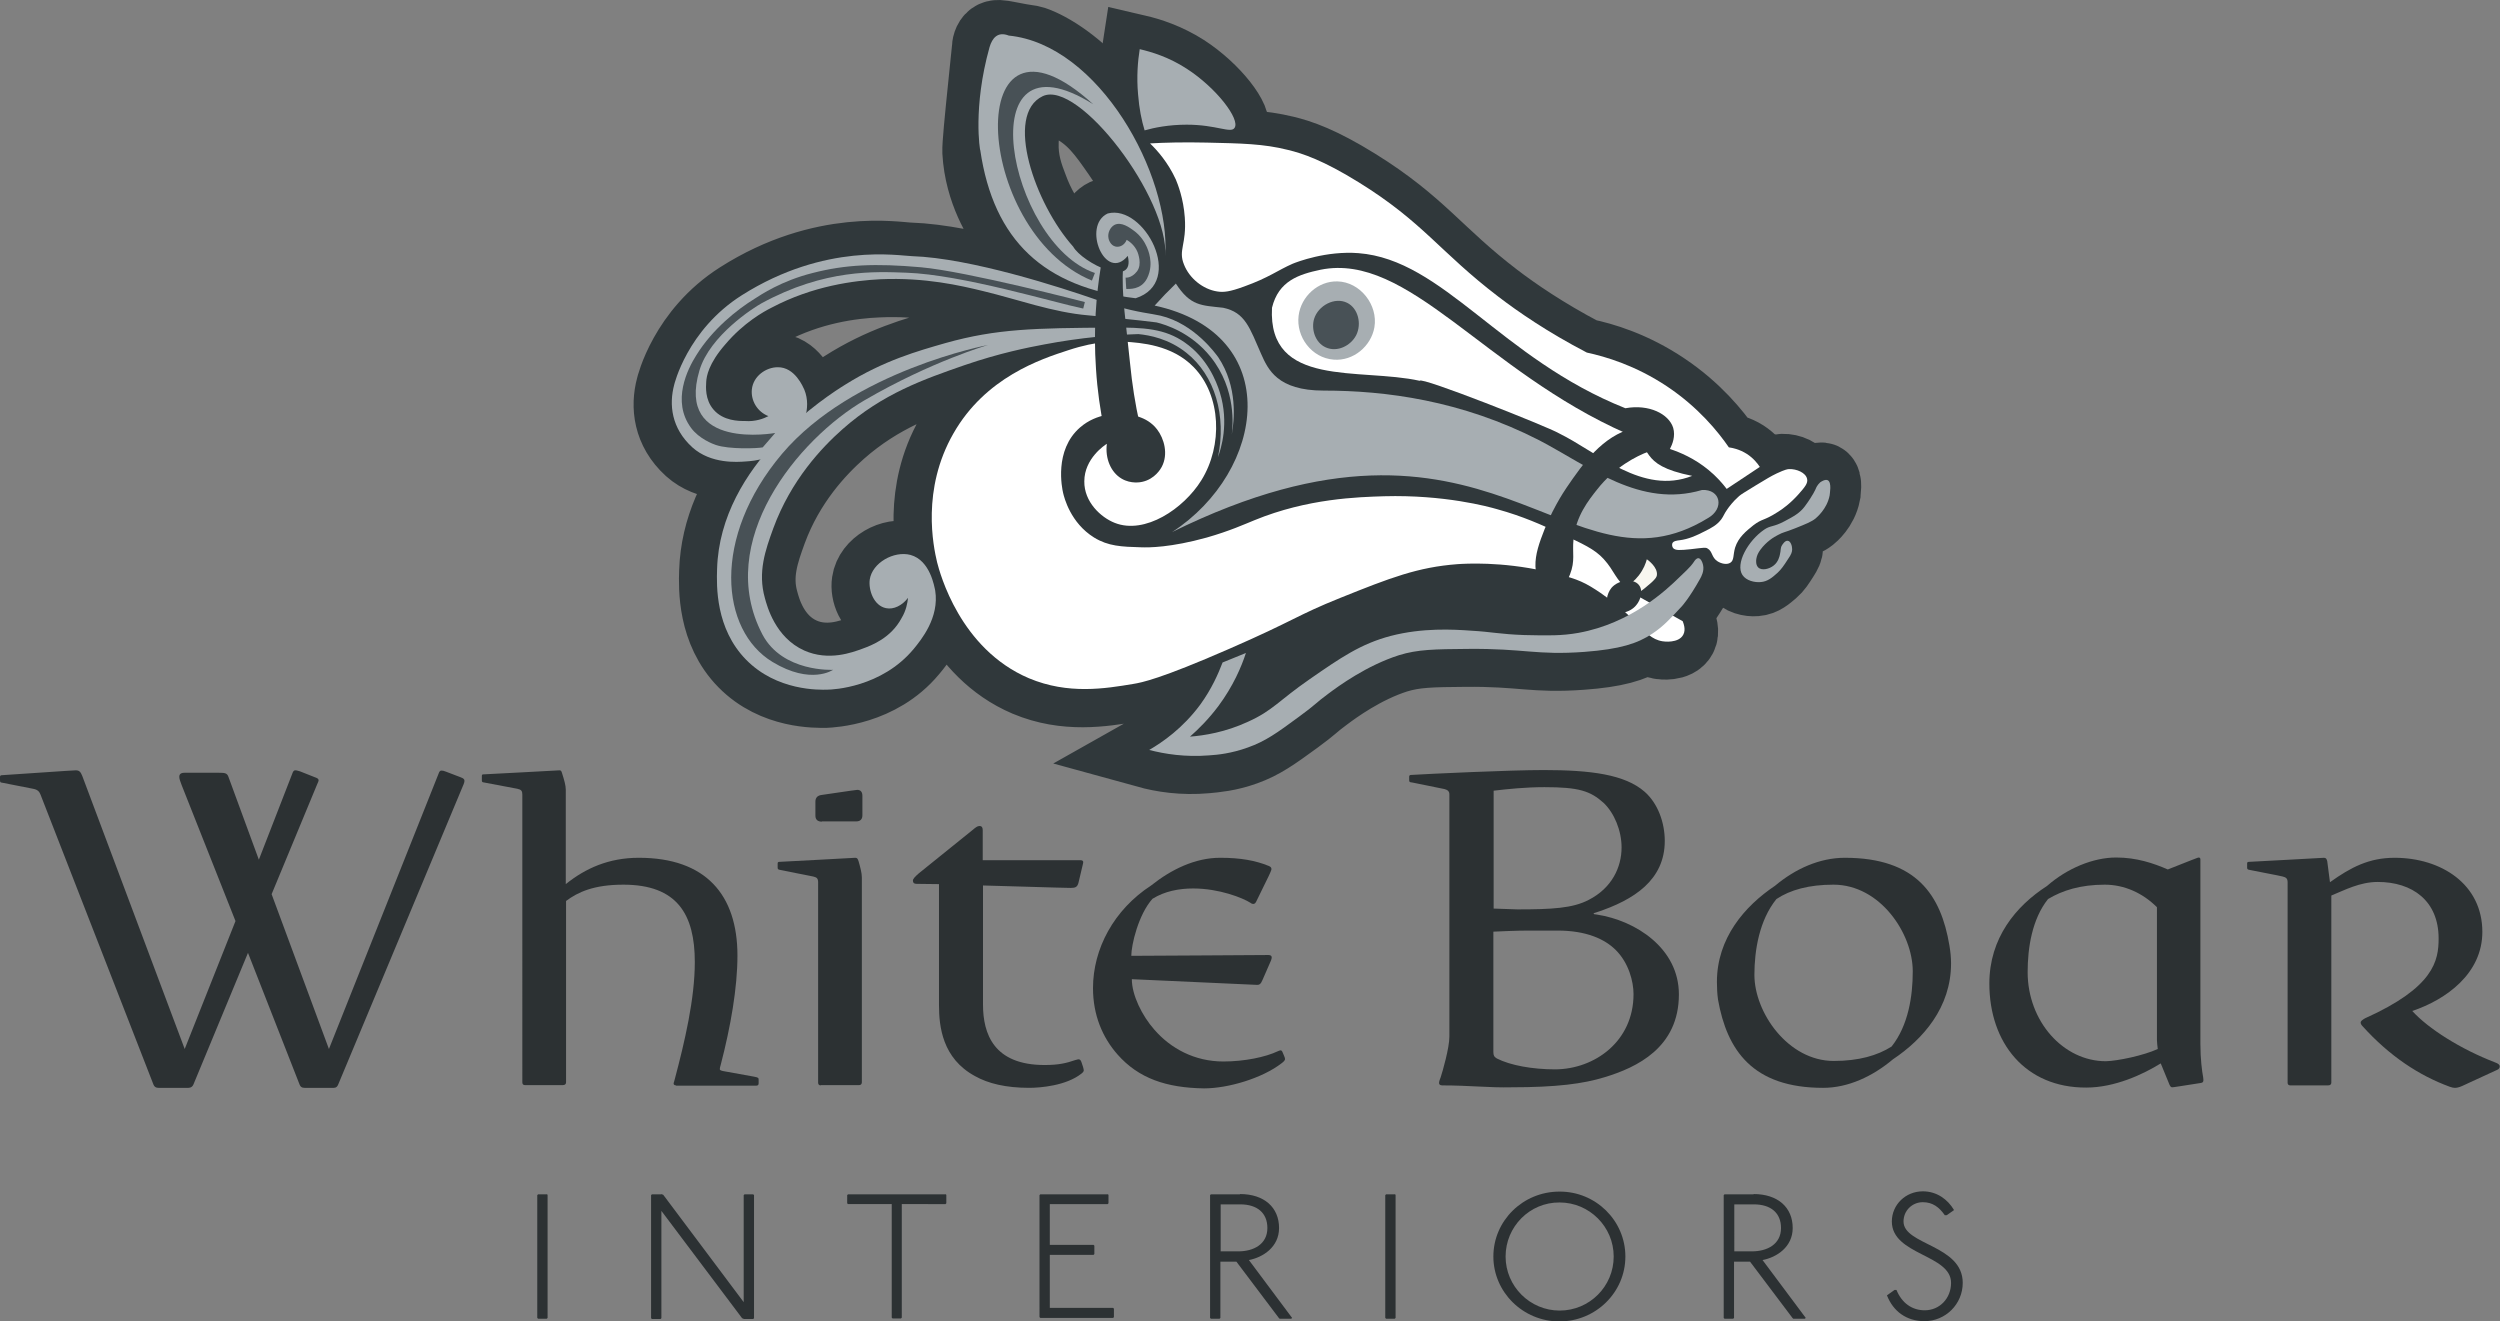 <?xml version="1.0" encoding="utf-8"?>
<!-- Generator: Adobe Illustrator 24.3.0, SVG Export Plug-In . SVG Version: 6.00 Build 0)  -->
<svg version="1.1" id="Layer_1" xmlns="http://www.w3.org/2000/svg" xmlns:xlink="http://www.w3.org/1999/xlink" x="0px" y="0px"
	 viewBox="0 0 920.4 486.5" style="enable-background:new 0 0 920.4 486.5;" xml:space="preserve">
<rect x="0" y="0" width="920.4" height="486.5" fill="#808080" stroke="none"/>
<style type="text/css">
	.st0{fill:#2C3133;}
	.st1{fill:none;stroke:#30383B;stroke-width:26.347;stroke-miterlimit:10;}
	.st2{fill:#A7AEB2;}
	.st3{fill:#FFFFFF;}
	.st4{fill:#485156;}
	.st5{fill:#30383B;}
	.st6{fill:#F8F7F0;}
</style>
<g>
	<g>
		<path class="st0" d="M124.5,399.3c-0.3,0.7-0.7,1.2-1.6,1.2h-10.8c-1,0-1.5-0.4-1.8-1.2l-19-48.5l-20.1,48.5
			c-0.3,0.7-0.9,1.2-1.8,1.2H58.3c-0.9,0-1.5-0.4-1.8-1.2L14.9,292.5c-0.4-1-1-1.8-2.7-2.1L1,288.2c-1-0.1-1-0.3-1-1.2v-1
			c0-0.4,0.3-0.6,0.6-0.6c6.5-0.4,26.1-1.8,27.3-1.8c1.3,0,1.8,0.6,2.4,2.1L68,386.2l18.7-47.1l-19.8-50c-0.4-1.2-0.9-2.2-0.9-3.1
			c0-0.7,0.3-1.5,1.9-1.5h12.7c2.2,0,3,0.1,3.5,1.5l11.2,30.5l12.2-31.4c0.4-1.2,0.7-1.5,1.2-1.5c0.3,0,0.6,0,1.8,0.4l5.3,2.1
			c1.2,0.4,1.5,0.7,1.5,1.2c0,0.3-0.3,0.9-0.6,1.6L100,329.2l21.1,57L161.4,285c0.4-1.2,0.7-1.3,1.2-1.3c0.4,0,0.9,0.1,1.6,0.4
			l5.5,2.1c1,0.4,1.3,0.7,1.3,1.3c0,0.3-0.1,0.7-0.3,1.2L124.5,399.3z"/>
		<path class="st0" d="M248.9,399.6c-0.6,0-0.9-0.3-0.9-0.7c0-0.3,0.3-0.9,0.4-1.5c3.7-13.9,7.4-29.7,7.4-43.2
			c0-17.6-6.5-28.5-26.3-28.5c-10.8,0-16.7,2.7-21.1,6v66.8c0,0.6-0.4,1-1.2,1h-13.9c-0.7,0-1-0.4-1-1V292.5c0-1.3-0.4-1.8-1.8-2.1
			l-12.7-2.4c-0.3-0.1-0.4-0.3-0.4-0.7v-1.6c0-0.3,0.1-0.6,0.4-0.6c1.2,0,27.7-1.5,28.2-1.5c0.6,0,0.7,0.3,1,1.3
			c0.7,2.2,1.3,4.3,1.3,5.8v34.8c7.2-5.8,15.8-9.7,26.9-9.7c24.6,0,36.3,13.6,36.3,36c0,11.9-2.5,26.1-6.1,40
			c-0.3,1-0.4,1.5-0.4,1.8c0,0.4,0.3,0.6,2.2,0.9l10.5,1.9c1.5,0.3,1.6,0.4,1.6,1.2v1.2c0,0.7-0.3,0.9-1,0.9H248.9z"/>
		<path class="st0" d="M302.2,399.6c-0.7,0-1-0.4-1-1v-73.8c0-1.5-0.6-1.8-1.8-2.1c-1.3-0.3-10.8-2.1-12.5-2.5
			c-0.4-0.1-0.6-0.3-0.6-0.7v-1.6c0-0.3,0.1-0.6,0.6-0.6c1,0,27.6-1.5,28-1.5c0.7,0,0.9,0.4,1.2,1.3c0.6,2.1,1.2,4.3,1.2,5.9v75.5
			c0,0.6-0.4,1-1,1H302.2z M302.6,302.5c-1.5,0-2.4-0.7-2.4-2.2v-5.2c0-1.5,0.9-2.2,2.1-2.4c0.9-0.1,12.7-1.9,13.3-1.9
			c1.2,0,1.9,0.7,1.9,2.2v7.2c0,1.3-0.7,2.2-2.2,2.2H302.6z"/>
		<path class="st0" d="M359,396.2c-12.1-6.5-13.3-18.4-13.3-26.1v-44.6c-0.9,0-7.1-0.1-8.3-0.1c-0.9,0-1.3-0.4-1.3-1.2
			c0-0.6,0.6-1.3,2.2-2.7l19.6-15.8c1.2-1,1.9-1.6,2.7-1.6c0.9,0,1.2,0.6,1.2,1.5v11.1h36.1c0.6,0,0.9,0.3,0.9,0.7
			c0,0.3-0.1,0.7-0.4,1.9l-1.3,5.5c-0.4,1.8-1.2,2.1-2.9,2.1c-2.8,0-30.7-0.9-32.3-0.9v43.8c0,10.9,4,22.3,22.7,22.3
			c5.2,0,8-0.7,11.2-1.8c0.6-0.1,0.9-0.3,1.3-0.3c0.6,0,0.9,0.4,1.3,1.8l0.3,0.9c0.1,0.4,0.3,1,0.3,1.3s-0.1,0.7-0.9,1.3
			c-5.6,4.4-15,5.2-19.2,5.2C370.3,400.5,363.8,398.9,359,396.2z"/>
		<path class="st0" d="M411.5,388.3c-5.6-6.3-9.1-14.6-9.1-24.5c0-14.5,7.7-28.9,21.4-37.8c7.4-5.9,16.2-10.2,25.4-10.2
			c7.5,0,13,1,17.9,3c0.7,0.3,1,0.6,1,1.2c0,0.4-0.6,1.6-1,2.5l-4.4,9c-0.4,0.9-0.7,1.3-1.3,1.3c-0.4,0-0.6-0.1-1-0.4
			c-2.8-1.8-11.5-5.3-21.1-5.3c-5.2,0-10.5,1-15,3.8c-5.2,5.8-7.8,17-7.8,21c9.4,0,45.3-0.3,50.5-0.3c0.9,0,1.2,0.4,1.2,0.9
			c0,0.6-0.4,1.5-1,2.8l-2.4,5.5c-0.6,1.5-1.2,1.8-1.9,1.8c-0.7,0-42.6-1.9-46.2-2.1c0,5.8,3.7,13.4,8.3,18.6
			c6,6.9,14.8,11.7,25.4,11.7c7.7,0,15.5-1.6,20.1-3.8c0.3-0.1,0.7-0.3,0.9-0.3c0.4,0,0.6,0.1,1,1.2l0.3,0.7c0.3,0.7,0.4,1,0.4,1.3
			c0,0.4-0.4,0.9-1.2,1.5c-7.2,5.6-19.8,9.3-28.6,9.3C429.4,400.5,419.2,397,411.5,388.3z"/>
		<path class="st0" d="M531,399.6c-0.9,0-1.2-0.4-1.2-0.9c0-0.6,0.4-1.6,0.6-2.1c0.7-2.1,3.2-10.8,3.2-14.9v-89.3
			c0-1-0.6-1.6-1.8-1.9l-11.8-2.4c-1.2-0.1-1.2-0.3-1.2-1.2v-1c0-0.4,0.3-0.6,0.7-0.6c6.5-0.4,36.4-1.8,48.8-1.8
			c17.3,0,29.9,1.6,37.2,8c4.9,4.3,7.4,11.4,7.4,18.1c0,14.3-11.2,21.7-25.2,26.3c-0.4,0.1-1,0.3-1,0.4c0,0.3,0.3,0.3,1.2,0.4
			c14.3,2.2,30.2,12.4,30.2,29.4c0,19.6-15.5,26.9-27.4,30.5c-7.8,2.4-17.6,3.7-34.4,3.7C548.6,400.5,540.9,399.6,531,399.6z
			 M584.9,331.3c8.6-4.4,12.1-12.1,12.1-19.3c0-6.2-2.7-12.7-6.6-16.4c-4.9-4.4-9.1-5.8-21.8-5.8c-6.9,0-13.6,0.7-18.7,1.3v43.4
			l8.7,0.3C571.3,334.8,579,334.4,584.9,331.3z M601.4,366c0-4.7-1.8-11.5-6.5-16.2c-4.1-4.1-10.9-7.2-21.5-7.2h-10.6
			c-4.7,0-10.6,0.3-13,0.4v44.3c0,1.3,0.3,1.8,1.3,2.4c4.9,2.5,13,4,21.5,4C587.1,393.6,601.4,383.4,601.4,366z"/>
		<path class="st0" d="M632.5,368c-0.3-2.2-0.4-4.4-0.4-6.5c0-16.1,10.2-27.9,21.4-35.4c7.5-6.3,16.5-10.3,25.7-10.3
			c26.3,0,35.4,13.7,38.5,32.3c0.4,2.4,0.6,4.4,0.6,6.6c0,16.2-10.3,27.9-21.4,35.3c-7.5,6.3-16.5,10.5-25.7,10.5
			C645.2,400.5,635.8,386.6,632.5,368z M696.4,385.3c6.2-7.8,7.8-18.6,7.8-27.7c0-13.9-12-31.9-29.2-31.9c-9,0-15.9,1.9-21,5.3
			c-6.3,7.8-8.1,18.9-8.1,27.9c0,13.9,12.4,31.7,29.2,31.7C684.3,390.6,691.2,388.6,696.4,385.3z"/>
		<path class="st0" d="M732.4,362.1c0-16.7,9.7-28.5,21.2-35.9c7.4-6.5,17-10.5,25.5-10.5c7.5,0,13.7,2.1,19,4.4l8.6-3.4
			c1.2-0.4,2.4-1,2.8-1s0.6,0.3,0.6,0.7v68c0,5.5,0.6,10,1,12.1c0.1,0.7,0.1,1,0.1,1.2c0,0.4-0.1,0.9-0.9,1l-7.7,1.2
			c-1.8,0.3-2.7,0.4-2.9,0.4c-0.4,0-0.7-0.3-1-1l-3.2-7.8c-6.6,4.1-17,8.9-27.4,8.9C745.7,400.5,732.4,384,732.4,362.1z
			 M794.4,386.2c-0.1-0.9-0.3-2.5-0.3-3.2v-49c-5.3-5.3-12.1-8.3-19.2-8.3c-8.9,0-15.6,2.1-20.9,5.3c-5.9,7.4-7.5,18-7.5,26.9
			c0,18.1,13.1,32.8,28.8,32.8C779.6,390.6,789.2,388.6,794.4,386.2z"/>
		<path class="st0" d="M901.9,400.1c-11.2-4.1-22.1-11.2-32.2-22.4c-0.4-0.4-0.6-0.9-0.6-1.2c0-0.6,0.6-1,1.6-1.6
			c25.4-11.4,27.1-21.2,27.1-29.4c0-13.9-9.7-20.8-22.4-20.8c-6.6,0-12.2,3-17.1,5v68.9c0,0.6-0.4,1-1.2,1h-13.9c-0.7,0-1-0.4-1-1
			v-73.8c0-1.5-0.7-1.8-1.8-2.1c-1-0.3-10.8-2.1-12.5-2.5c-0.4-0.1-0.6-0.3-0.6-0.7v-1.6c0-0.3,0.1-0.6,0.6-0.6
			c1,0,27.3-1.5,27.7-1.5c0.7,0,1,0.4,1.2,1.3l1,7.7c7.8-5.6,14.5-9,23.8-9c17,0,32.3,9.6,32.3,27.3c0,15.3-13.3,24.9-25.8,29.1
			c5.9,6.5,17.7,14,30.4,18.9c1.2,0.4,1.8,0.9,1.8,1.5c0,0.6-0.3,1-1,1.3l-12.8,5.9c-1.3,0.6-2.2,0.7-2.7,0.7
			C903.3,400.5,902.7,400.4,901.9,400.1z"/>
	</g>
	<g>
		<path class="st0" d="M201.3,439.6l0.3,0.3v45.3l-0.3,0.3h-3.2l-0.3-0.3V440l0.3-0.3H201.3z"/>
		<path class="st0" d="M243.5,439.6l0.7,0.3l29.6,39.5V440l0.3-0.3h3.2l0.3,0.3v45.3l-0.3,0.3h-3.4l-0.7-0.3l-29.7-39.5v39.5
			l-0.3,0.3H240l-0.3-0.3V440l0.3-0.3H243.5z"/>
		<path class="st0" d="M348.1,439.6l0.3,0.3v3.1l-0.3,0.3H332v41.8l-0.3,0.3h-3.1l-0.3-0.3v-41.8h-16.1l-0.3-0.3V440l0.3-0.3H348.1z
			"/>
		<path class="st0" d="M407.8,439.6l0.3,0.3v3.1l-0.3,0.3h-21.3v15h16.1l0.3,0.3v3.1l-0.3,0.3h-16.1v19.5h23.3l0.3,0.3v3.1l-0.3,0.3
			h-26.8l-0.3-0.3V440l0.3-0.3H407.8z"/>
		<path class="st0" d="M456.5,439.6c8.9,0,14.4,4.9,14.4,12.5c0,7-5.9,10.8-11.1,11.8l15.9,21.3l-0.3,0.3h-4.3l-0.3-0.3l-15.6-20.7
			h-5.9v20.7l-0.3,0.3h-3.2l-0.3-0.3V440l0.3-0.3H456.5z M449.3,460.7h6.6c5.6,0,10.7-2.6,10.7-8.6c0-5.5-3.7-8.7-10-8.7h-7.2V460.7
			z"/>
		<path class="st0" d="M513.5,439.6l0.3,0.3v45.3l-0.3,0.3h-3.2l-0.3-0.3V440l0.3-0.3H513.5z"/>
		<path class="st0" d="M598.4,462.6c0,13.2-10.9,23.9-24.3,23.9c-13.4,0-24.3-10.8-24.3-23.9c0-13.2,10.9-23.9,24.3-23.9
			C587.5,438.6,598.4,449.4,598.4,462.6z M554.3,462.6c0,11,9,19.9,19.9,19.9c11,0,19.9-8.9,19.9-19.9c0-11-9-19.9-19.9-19.9
			C563.2,442.6,554.3,451.6,554.3,462.6z"/>
		<path class="st0" d="M645.6,439.6c8.9,0,14.4,4.9,14.4,12.5c0,7-5.9,10.8-11.1,11.8l15.9,21.3l-0.3,0.3h-4.3l-0.3-0.3l-15.6-20.7
			h-5.9v20.7l-0.3,0.3h-3.2l-0.3-0.3V440l0.3-0.3H645.6z M638.4,460.7h6.6c5.6,0,10.7-2.6,10.7-8.6c0-5.5-3.7-8.7-10-8.7h-7.2V460.7
			z"/>
		<path class="st0" d="M716,447.4c-2.1-3-4.5-4.8-8.1-4.8c-3.9,0-7.1,3.1-7.1,7.1c0,8.7,21.8,8.6,21.8,22.6
			c0,7.8-6.3,14.1-14.1,14.1c-6.6,0-11.5-3.6-13.8-9.5l2.8-2h0.7c2,4.9,5.8,7.5,10.4,7.5c5.5,0,9.7-4.4,9.7-10.1
			c0-10.5-21.8-10.2-21.8-22.6c0-6.2,5.1-11.1,11.4-11.1c5.2,0,9.2,3,11.5,6.9l-2.7,1.9H716z"/>
	</g>
	<g>
		<g>
			<path class="st1" d="M422.7,53.3c2.7,2.6,6.5,7,9.3,13.4c0.7,1.7,2.8,6.9,3.3,14c0.7,10-2.5,11.9-0.3,17.3c2,5.1,7,9,12.2,9.9
				c2.4,0.4,4.6,0.1,9.9-1.8c9.2-3.3,12.5-6,17.9-8.4c1.7-0.7,12.4-5.3,24.2-3.9c7.8,1,13.2,4.2,19.7,8.4
				c19.3,12.1,28.9,18.2,36.4,23.6c9.6,6.8,23.5,15.9,42.1,25.1c8.7-1.7,16,2,17.6,7.2c0.9,3-0.3,6.1-1.2,7.8
				c3.7,1.1,9,3.4,14.3,7.8c2.8,2.3,5,4.8,6.6,6.9c4.1-2.7,8.2-5.4,12.2-8.1c-0.7-1.2-2.2-3.1-4.8-4.8c-2.7-1.7-5.2-2.2-6.6-2.4
				c-4-5.8-11.2-14.7-22.7-22.4c-11.6-7.8-22.7-11.1-29.6-12.5c-14.5-7.6-25.4-15.1-32.6-20.6c-21.6-16.5-27.5-27.3-51.4-42.1
				c-13.1-8.1-20.6-10.6-26-11.9c-9.1-2.2-17.3-2.4-29.9-2.7C435,52.8,427.8,53.1,422.7,53.3z"/>
			<path class="st1" d="M624.4,206c-0.7-0.1-1.4,0.9-1.7,1.4c-1.5,2.2-3.5,4-5.5,5.8c-2,1.9-5.7,5.4-10.8,9
				c-1.4-0.8-2.5-1.4-3.3-1.8c0-0.1,0.1-0.3,0.1-0.4c0.8-0.6,1.8-1.3,2.8-2.2c4.1-3.2,4.3-4.1,4.4-4.7c0.4-3-3.3-5.6-3.7-5.9
				c-0.4,1.5-1.2,3.7-2.9,5.9c-0.6,0.8-1.3,1.5-1.9,2.1c-1.5-1.1-3.9-1.3-6-0.5c-2.2-2.7-3.1-5.1-6.1-8.4c-2.6-2.8-5.8-4.7-11.3-7.2
				c0,0,0,0,0,0c0.2-2.1,0.6-4,1.2-5.7c9,3.8,11,4.9,15.4,5.6c7.4,1.2,18.3,0.6,32.7-7.8c3.8-1.9,4.9-6,3.4-8.3
				c-1-1.5-3.3-1.9-5.5-2.1c-6-0.6-8.4,1.8-13.8,2.1c-3.3,0.2-5.7-0.6-10.6-2.1c-4.2-1.3-7.6-2.9-10.3-4.4c1.4-1.4,2.9-2.6,4.3-3.7
				c2.2,1.1,4.6,2.1,7.1,3.1c2.2,0.8,6.3,2.3,11.7,1.9c3.5-0.2,6.3-1.2,8.1-1.9c-11-1.9-15.2-5.9-16.8-8.8c0.2-0.1,0.4-0.2,0.6-0.3
				c2.8-3.4,4.1-6.7,2.9-8.4c-1.5-2.1-6.6-0.8-8.4-0.3c-1.4,0.4-2.7,0.8-4,1.4c-17.4-9.6-33.2-22-50.5-31.7
				c-42-23.6-48-30.9-60.6-27.8c-2.1,0.5-15.4,4-17.9,14c-1.7,7,2.5,14.6,7.6,18.6c3.2,2.5,6.5,3.2,13.1,4.5c7,1.4,9.9,1,19.5,1.9
				c1.7,0.2,8.1,0.8,14.1,1.9c5.7,1.1,10.9,2.6,30.3,10.5c12.7,5.2,19,7.8,21,8.8c4.3,2.3,8.4,4.8,12.5,7.3c-1.2,1.3-2.4,2.6-3.5,4
				c-5.4-3-10.9-5.8-16.3-8.9c-17.4-9.9-34.5-13.9-44.2-16.1c-19.2-4.4-28.8-6.6-37.2-5.1c-1.4,0.3-5.5,1.1-10-0.6
				c-7-2.5-10.6-9.3-11-10c-2.6-5.2-0.7-6.8-3.6-10.6c-3.5-4.6-9.2-6.1-10.4-6.4c-3.8-1-4.9,0-7.9-0.9c-3.1-0.9-6.4-3.2-9.5-7.9
				c-2.6,2.7-5.2,5.4-7.8,8.1c2.6,1,6.4,2.7,10.6,5.5c4.5,3,14.2,9.5,18.7,22.1c0.9,2.4,3,9,2.1,17.6c-0.8,7.8-3.7,13.3-5.9,17.2
				c-5.6,10.3-13.3,17-19.1,21c15.7-8.1,41.4-18.7,73-20c11.6-0.5,25.1-1.1,41.4,3.8c7.5,2.2,17.2,6.1,25.4,9.4
				c-0.7,1.5-1.5,3.1-2.2,4.9c-5.1-2.3-10.6-4.4-17.5-6.4c-3.4-1-19.6-5.4-41.7-4.8c-9.6,0.3-28.2,0.8-47.7,8.8
				c-3.7,1.5-9.2,4-17.6,6.4c-13.3,3.7-21.4,3.7-24.1,3.6c-7.3-0.2-12.2-0.4-17.4-3.6c-8.7-5.4-11-14.7-11.4-16.4
				c-0.4-1.7-3.4-15.7,6.2-24.1c2.1-1.9,4.4-3,6.6-3.7c0.2,1.3,0.4,2.7,0.6,3.9c0.1,2.5,0.9,4.6,2,6.1c-1.9,1.4-7.7,6.1-7.8,13.4
				c-0.1,7.6,6.1,13.3,11.2,15.3c11.1,4.4,25.4-5.2,31.9-15.7c7.9-12.7,7.4-31.2-2.9-41.7c-7.8-8-18.9-8.9-24.8-9.3
				c0-0.8,0-1.6-0.1-2.5c1.6-0.1,3.1-0.2,4.6-0.2c4.1,0.4,11.2,1.7,17.7,6.9c10.5,8.4,14.8,23.3,11.6,38.4c1.1-3,4.2-12.5,0.7-23.8
				c-1.3-4.1-4.7-12.6-12.9-18.4c-6.1-4.3-12.6-5.3-21.7-5.5c0-1.1,0-2.1,0-3.2c4.6,0.5,8.4,0.9,11,1.3c3.3,0.8,12.7,3.7,19.9,12.7
				c9.7,12.1,8.1,26,7.8,28.5c0.8-4.9,2.2-17.4-5-28.4c-0.6-1-8.6-12.3-21.3-15.3c-2.9-0.7-6.5-1-12.3-2.5c0-1.2,0.1-2.5,0.2-3.7
				c1,0,2.1-0.1,3.2-0.4c0.4-0.1,4.8-1.4,7.2-5.6c4.3-7.6-2.3-16.9-2.9-17.8c-3-4.1-9.7-10.1-14.7-7.8c-3.2,1.5-4.4,5.9-4.2,9.1
				c0.3,4.4,3.5,9.4,7.2,9.2c2.1-0.1,3.6-1.7,4.3-2.7c1,2.6,0.6,3.8,0.2,4.3c-0.4,0.6-1.2,1-2.1,1.2c-2.7-0.5-5.4-1.1-8-1.6
				c0,0.1,0,0.3-0.1,0.4c-0.6-0.2-1.2-0.5-1.7-0.7c-3.4-1.6-5.4-4.1-8.3-7.1c-8.4-8.5-12.3-17.3-13.9-21.6
				c-1.9-4.9-3.9-10.2-3.6-17.4c0.1-3.4,0.6-14.3,6.3-16.5c0.7-0.3,3.2-0.5,11.1,3.4c8.1,4,12.3,10,17.9,18.1
				c6.2,8.9,9.6,16.6,12.3,22.8c3.6,8.1,5.9,15.2,7.4,20.3c0.8-7.8,0-14-0.9-18.1c-1.1-5-2.5-8.7-4-12.3c-1.3-3.2-3.3-7.6-7.6-15.2
				C414.4,46.3,412,42,408,37c-10.3-12.9-21.5-19.6-27.5-21.6c-1.5-0.5-1.3-0.1-9.8-1.8c-2.2-0.4-3.9-0.8-5.3,0.2
				c-1.5,1.1-1.8,3.1-1.8,4.2c-0.3,2.5-0.6,6.2-1.1,10.7c-1.7,16.5-2.5,24.8-2.4,27.2c0.8,14.8,8.1,25.6,10.3,28.8
				c1.6,2.3,7.7,10.8,18.8,17.4c3.1,1.8,7,3.3,13.8,5.6c-0.1,1.1-0.3,2.2-0.4,3.4c0,0,0,0,0,0c-12.3-4.3-46-15.3-67.8-16
				c-4.6-0.1-31.8-5.2-62.6,14.4c-20.2,12.8-24.9,33-24.9,33c-1.9,7.1-1.1,15.9,6.7,23c6.9,6.2,16.7,5.4,19.5,5.2
				c1.3-0.1,3.4-0.3,5.7-0.8c-8.5,10.8-15.5,24.5-16,40.5c-0.2,6.1-0.6,21.9,10.7,33.4c11.3,11.5,26.9,11,30,11
				c1.9-0.1,19.9-0.8,31.7-15c2.7-3.2,9.5-11.4,7.9-21.5c-0.2-1.3-1.8-11.1-9.1-13.1c-6.1-1.7-14.1,2.8-15,9.1
				c-0.6,3.9,1.5,9.6,6,10.5c2.8,0.5,6-1,8.1-3.8c-0.2,1.9-0.8,4.7-2.4,7.6c-3.9,7.3-11,10-14.3,11.2c-3.8,1.4-12.5,4.7-21.5,0.7
				c-10.8-4.8-13.7-16.4-14.5-19.3c-2.7-9.6,0.2-17.7,3.1-25.7c6.5-17.7,17.8-29.7,25.5-36.5c14.9-13.1,30-18.4,45-23.6
				c12.8-4.5,23.4-6.5,29.3-7.6c6.4-1.2,12.3-2,17.8-2.6c0,0.7,0,1.5,0,2.3c-2.6,0.5-5.6,1.2-9,2.3c-10.2,3.3-30.6,10-42.4,30.7
				c-11.8,20.6-7.4,41.5-6,47.4c1,3.9,8.4,31.9,33.8,42.7c14.5,6.1,28.2,3.8,38.4,2.1c3.1-0.5,9.9-1.8,35.3-12.9
				c24.1-10.5,24.8-12.3,41-18.8c18.4-7.4,28.5-11.3,43.1-12.4c2.7-0.2,14.2-0.9,28.7,1.9c0.1,0.7,0.2,1.5,0.3,2.2
				c0.2,0.9,1.6,7.3,4.9,7.8c2.8,0.4,5.5-3.9,7-7.1c3,0.9,5.5,1.9,8.2,3.6c2.1,1.2,4.1,2.6,5.9,4c-0.3,1.6,0,3.1,0.9,4.2
				c1.3,1.4,3.5,1.7,5.7,1.1c0.5,0.4,0.9,0.8,1.3,1.1c-5.3,2.8-11.5,5.3-18.6,6.6c-6.2,1.1-11.1,1-19.9,0.8
				c-8.9-0.2-12.2-1.1-19.5-1.6c-6.9-0.4-18-1.1-29.6,1.9c-11.1,2.9-18.6,8.1-30,16c-11.4,7.9-13.5,11.5-22.6,15.6
				c-8.5,3.8-2.6-1.2-7.8-0.8c3.2-2.8-6.7-0.2-3.1-5.1c5.4-7.3,8.4-14.3,10.1-19.5c-2.9,1.2-5.7,2.3-8.6,3.5
				c-1.5,4.2-4,9.7-8.1,15.4c-6.5,8.8-14,14-18.8,16.7c5.8,1.6,13.3,2.8,22,2c3.2-0.3,8.2-0.7,14.3-2.9c6.4-2.3,10.7-5.4,18.8-11.3
				c6.2-4.5,6.2-5.1,10.7-8.4c4-3,14.3-10.5,26.2-14.3c6.8-2.1,12.9-2.2,25.3-2.3c21-0.2,25.1,2.4,42.9,1.1
				c12.4-0.9,18.8-2.8,24-6.1c1.4,1.1,3,1.9,5,2.2c0.4,0.1,5.9,0.8,7.6-2.4c1.1-2,0-4.4-0.2-5c-1-0.6-2.3-1.3-3.7-2.1
				c1-1,2-2.2,3.2-3.4c0,0,2.6-2.9,6.7-10.1c0.5-0.9,1.6-2.9,1.1-5.1C625.9,207.5,625.3,206.1,624.4,206z M347.4,127
				c-10.1,2.8-22.8,6.3-36.9,15.3c-2,1.3-7.7,4.9-14.6,10.6c0.6-2.9,0.5-5.9-0.7-8.8c-0.3-0.8-3.4-8.3-9.8-8.2
				c-4.2,0.1-8.9,3.2-9.5,8.2c-0.4,4.1,2,8.1,6.1,9.8c-1.7,0.8-4.8,2.1-8.7,2c-2.3,0-8,0-11.6-4.2c-3.2-3.7-2.9-8.5-2.7-10.2
				c0.1-2,0.8-6.7,7.1-13.9c6.8-7.8,14.2-11.9,16.9-13.4c15.3-8.1,30.5-10.1,40.2-10.5c16.4-0.8,29.3,2.3,37.9,4.4
				c12.5,3,25.5,7.7,38.6,8.9c0.4,0,1.2,0.1,2.3,0.2c-0.1,1.4-0.2,2.9-0.3,4.3C378.1,121.6,364.8,122.2,347.4,127z M425.4,158.7
				c2.6,3.4,4.2,9.1,1.7,13.8c-0.3,0.6-2.5,4.5-7.2,5.5c-0.4,0.1-4.1,0.9-7.6-1.2c-3.8-2.2-5.9-6.8-5.5-11.9c1.2,1.4,2.7,2.2,4,2.2
				c3.2,0,7.4-4.4,6.6-10.5c-0.2-1-0.4-2.1-0.6-3.2C419.6,154.1,423,155.5,425.4,158.7z"/>
			<path class="st1" d="M671.1,176.2c-1-0.5-2.7,0.7-2.8,0.8c-1.1,0.8-1.5,1.9-1.6,2.3c0,0-0.9,2.3-4.1,6.6
				c-1.8,2.4-3.9,3.6-7.4,5.4c-4.2,2.2-5.2,1.5-7.5,3.1c-6,4.1-10.7,12.6-8,16.7c1.4,2.1,4.6,2.8,6.7,2.6c2.6-0.2,4.3-1.8,6.2-3.4
				c1.5-1.3,2.3-2.6,3.9-5.1c1.1-1.7,1.5-2.6,1.5-3.6c0-1.3-0.6-3-1.6-3.1c-1-0.1-2,1.4-2.1,1.6c-0.7,1.1-0.5,1.9-0.8,3.4
				c-0.1,0.6-0.6,2.8-2.3,4.1c-1.7,1.3-4.5,1.9-5.7,0.7c-0.9-0.9-0.7-2.4-0.7-3.1c0.1-1.3,0.7-2.4,1.5-3.4c2.2-3,5-4.7,6.4-5.4
				c2.2-1.2,2.3-0.8,6.4-2.5c4-1.6,6-2.4,7.5-3.6c0.5-0.4,4.2-3.4,5.2-8.5C671.8,181.4,672.7,177,671.1,176.2z"/>
			<path class="st1" d="M643.1,193.6c3.4-2.6,3.7-1.5,9-4.9c1.5-0.9,4.6-3.1,7.7-6.6c2.2-2.5,3.5-4,3.1-5.6
				c-0.5-2.3-3.9-3.7-6.6-3.6c-0.5,0-1.4,0.1-4.6,1.6c-2.3,1.1-3.7,2-7.7,4.4c-4.7,2.9-5.1,3.1-6.1,3.9c-2.3,2-3.8,4.1-4.3,4.8
				c-1.4,2-1.3,2.4-2.3,3.8c-1.6,2.1-3.5,3.1-6.1,4.4c-3.1,1.6-6,2.9-9.3,3.3c-0.7,0.1-2.2,0.2-2.6,1.1c-0.2,0.6-0.1,1.3,0.3,1.8
				c0.7,0.9,2.2,0.8,6.2,0.3c5.1-0.6,5.5-0.7,6.2-0.3c2,1.1,1.4,3.3,3.8,4.8c1.3,0.8,3.3,1.3,4.6,0.5c1.5-0.9,1-2.9,1.8-5.6
				C637.5,198,640.4,195.7,643.1,193.6z"/>
			<path class="st1" d="M420.6,48.5c3.5-1,8.9-2.1,15.5-2.1c11,0,16.2,3.3,17.6,1.2c2.2-3.1-6.6-14.7-17.6-21.8
				c-6.6-4.2-13-6.2-17.3-7.2c-0.7,4.4-1.2,10.1-0.6,16.7C418.7,40.5,419.6,44.9,420.6,48.5z"/>
		</g>
		<path class="st2" d="M334.3,220.1c-2.1,2.8-5.3,4.4-8.1,3.8c-4.5-0.9-6.5-6.6-6-10.5c0.9-6.2,8.9-10.7,15-9.1
			c7.3,2,8.8,11.8,9.1,13.1c1.6,10-5.2,18.2-7.9,21.5c-11.8,14.2-29.8,15-31.7,15c-3.1,0.1-18.7,0.5-30-11
			c-11.3-11.5-10.9-27.2-10.7-33.4c1.1-38.9,41.1-64.1,47.2-67.9c14.2-8.9,26.8-12.4,36.9-15.3c18.9-5.3,32.9-5.5,61-5.7
			c12.2-0.1,19.8,0.4,27.1,5.5c8.2,5.7,11.6,14.2,12.9,18.4c3.5,11.3,0.4,20.8-0.7,23.8c3.2-15.2-1.1-30.1-11.6-38.4
			c-6.5-5.2-13.6-6.5-17.7-6.9c-9.1,0.3-20.9,1.2-34.6,3.8c-5.9,1.1-16.5,3.2-29.3,7.6c-15,5.2-30.2,10.5-45,23.6
			c-7.7,6.8-19,18.8-25.5,36.5c-2.9,8-5.8,16.1-3.1,25.7c0.8,2.9,3.8,14.5,14.5,19.3c9,4,17.7,0.7,21.5-0.7
			c3.3-1.2,10.4-3.9,14.3-11.2C333.6,224.8,334.1,222,334.3,220.1z"/>
		<path class="st3" d="M468.3,113.3c2.4-9.9,9.9-12.3,17.9-14c32.3-6.5,60.2,37.2,112.6,60.3c11,4.9,3.2,11.4,24.2,15.6
			c-18.3,7.2-34.6-8.6-49.1-15.7c-4.1-2.4-51-21-51.2-19.3C500.7,135.3,466.7,143,468.3,113.3z"/>
		<path class="st3" d="M423.4,52.8c5.1-0.3,12.3-0.5,20.9-0.3c12.6,0.3,20.8,0.4,29.9,2.7c5.4,1.3,12.9,3.8,26,11.9
			c23.9,14.8,29.8,25.6,51.4,42.1c7.2,5.5,18,13,32.6,20.6c6.9,1.5,17.9,4.7,29.6,12.5c11.5,7.7,18.7,16.6,22.7,22.4
			c1.4,0.2,3.9,0.7,6.6,2.4c2.5,1.6,4,3.6,4.8,4.8c-4.1,2.7-8.2,5.4-12.2,8.1c-1.6-2.1-3.7-4.5-6.6-6.9c-5.3-4.4-10.7-6.6-14.3-7.8
			c0.9-1.7,2.1-4.7,1.2-7.8c-1.6-5.1-8.9-8.8-17.6-7.2c-46-18.3-67-54.7-98.3-57.1c-11.8-0.9-22.5,3.2-24.2,3.9
			c-5.5,2.4-8.7,5.1-17.9,8.4c-5.2,1.9-7.5,2.2-9.9,1.8c-5.2-0.8-10.2-4.8-12.2-9.9c-2.2-5.4,1-7.3,0.3-17.3
			c-0.5-7.1-2.6-12.3-3.3-14C430,59.8,426.1,55.4,423.4,52.8z"/>
		<path class="st2" d="M478.1,116.2c0.9-7.1,7.2-12.8,14.3-12.6c8.4,0.2,15,8.7,13.6,16.9c-1.2,6.9-7.7,12.5-15,11.9
			C482.9,131.8,477.1,124,478.1,116.2z"/>
		<path class="st3" d="M622.4,202.2c5.1-0.6,5.5-0.7,6.2-0.3c2,1.1,1.4,3.3,3.8,4.8c1.3,0.8,3.3,1.3,4.6,0.5c1.5-0.9,1-2.9,1.8-5.6
			c1.2-3.8,4.1-6.1,6.7-8.2c3.4-2.6,3.7-1.5,9-4.9c1.5-0.9,4.6-3.1,7.7-6.6c2.2-2.5,3.5-4,3.1-5.6c-0.5-2.3-3.9-3.7-6.6-3.6
			c-0.5,0-1.4,0.1-4.6,1.6c-2.3,1.1-3.7,2-7.7,4.4c-4.7,2.9-5.1,3.1-6.1,3.9c-2.3,2-3.8,4.1-4.3,4.8c-1.4,2-1.3,2.4-2.3,3.8
			c-1.6,2.1-3.5,3.1-6.1,4.4c-3.1,1.6-6,2.9-9.3,3.3c-0.7,0.1-2.2,0.2-2.6,1.1c-0.2,0.6-0.1,1.3,0.3,1.8
			C616.9,202.7,618.4,202.6,622.4,202.2z"/>
		<path class="st4" d="M483.8,117.4c-1.1,3.7,0.3,8.7,4.3,10.5c4.2,1.9,9.2-0.6,11.2-4.5c2.1-4.2,0.7-9.9-3.3-11.9
			C491.4,109.2,485.3,112.5,483.8,117.4z"/>
		<path class="st3" d="M407.5,163.4c-0.7,0.4-8.3,5.4-8.3,13.8c-0.1,7.6,6.1,13.3,11.2,15.3c11.1,4.4,25.4-5.2,31.9-15.7
			c7.9-12.7,7.4-31.2-2.9-41.7c-8-8.2-19.5-8.9-25.3-9.3c-3.1-0.2-10.1-0.4-20.7,3.1c-10.2,3.3-30.6,10-42.4,30.7
			c-11.8,20.6-7.4,41.5-6,47.4c1,3.9,8.4,31.9,33.8,42.7c14.5,6.1,28.2,3.8,38.4,2.1c3.1-0.5,9.9-1.8,35.3-12.9
			c24.1-10.5,24.8-12.3,41-18.8c18.4-7.4,28.5-11.3,43.1-12.4c2.9-0.2,16-1,32.2,2.6c7.8,1.8,11.9,2.7,16.9,5.7
			c9.8,5.9,17.6,14.1,17.6,14.1c2.4,2.5,4.8,5.4,8.8,6c0.4,0.1,5.9,0.8,7.6-2.4c1.1-2,0-4.4-0.2-5c-2.2-1.2-5.6-3.1-9.8-5.5
			c-7.3-4.1-8.2-4.5-9.8-5.7c-5.4-4.2-5.3-7.1-9.5-11.7c-3.3-3.6-7.6-5.6-16.2-9.5c-6.7-3.1-13.5-6.2-22.9-8.8
			c-3.4-1-19.6-5.4-41.7-4.8c-9.6,0.3-28.2,0.8-47.7,8.8c-3.7,1.5-9.2,4-17.6,6.4c-13.3,3.7-21.4,3.7-24.1,3.6
			c-7.3-0.2-12.2-0.4-17.4-3.6c-8.7-5.4-11-14.7-11.4-16.4c-0.4-1.7-3.4-15.7,6.2-24.1c6.3-5.5,14-5.1,15.5-5
			c2.8,0.2,9,0.6,12.9,5.7c2.6,3.4,4.2,9.1,1.7,13.8c-0.3,0.6-2.5,4.5-7.2,5.5c-0.4,0.1-4.1,0.9-7.6-1.2
			C409,173.9,406.8,168.8,407.5,163.4z"/>
		<path class="st2" d="M421.4,48c3.5-1,8.9-2.1,15.5-2.1c11,0,16.2,3.3,17.6,1.2c2.2-3.1-6.6-14.7-17.6-21.8
			c-6.6-4.3-13-6.2-17.3-7.2c-0.7,4.4-1.2,10.1-0.6,16.7C419.4,40,420.3,44.4,421.4,48z"/>
		<path class="st2" d="M425.1,112.5c48.2,10.5,40.9,61,6.4,83.4c117.6-58.1,145.2,26.7,197.2-5.1c6.3-3.5,4.8-10.8-2.1-10.4
			c-22.7,6.7-41.2-8.5-59.9-18.3c-28.7-14.7-56.6-18.3-79.4-18.3c-17.1,0-20.5-7.9-23-13.5c-4.2-9.5-5.8-15.3-14-17
			c-8.1-0.9-12-0.6-17.4-8.9C430.2,107,427.6,109.7,425.1,112.5z"/>
		<path class="st5" d="M565.7,211.8c0.2,0.9,1.6,7.3,4.9,7.8c3,0.4,6.1-4.8,7.4-8.1c2-5.1,0.8-7.9,1.3-12.9
			c0.8-8.5,5.6-14.5,8.7-18.4c6.6-8.4,14.6-12.3,18.8-13.9c2.8-3.4,4.1-6.7,2.9-8.4c-1.5-2.1-6.6-0.8-8.4-0.3
			c-11.4,3-18.4,12.9-24.6,22c-1,1.5-5.8,8.6-9.4,18.8C565.6,203.2,564.7,207.3,565.7,211.8z"/>
		<path class="st2" d="M282.9,153.2c-4.1-1.6-6.5-5.7-6.1-9.8c0.5-5,5.3-8.2,9.5-8.2c6.4-0.1,9.4,7.4,9.8,8.2
			c2.9,7-0.7,14.8-4.6,19.2c-5.8,6.4-13.7,7.1-17.1,7.3c-2.8,0.2-12.6,1-19.5-5.2c-7.8-7.1-8.6-15.8-6.7-23c0,0,4.7-20.2,24.9-33
			c30.8-19.5,58-14.5,62.6-14.4c21.8,0.7,55.4,11.7,67.8,16c3.4,1.2,6,1.9,7.4,2.4c8.3,2.4,12.8,2.7,16.3,3.5
			c12.7,3,20.6,14.4,21.3,15.3c7.3,10.9,5.9,23.4,5,28.4c0.3-2.6,1.9-16.4-7.8-28.5c-7.2-9-16.6-11.9-19.9-12.7
			c-3-0.4-7.7-0.9-13.4-1.5c-6.2-0.6-10.6-1-11.7-1.1c-13.1-1.1-26.1-5.9-38.6-8.9c-8.6-2.1-21.5-5.1-37.9-4.4
			c-9.7,0.5-24.9,2.4-40.2,10.5c-2.8,1.4-10.2,5.5-16.9,13.4c-6.3,7.2-7,11.9-7.1,13.9c-0.1,1.8-0.5,6.5,2.7,10.2
			c3.6,4.2,9.3,4.2,11.6,4.2C278.1,155.3,281.2,154.1,282.9,153.2z"/>
		<path class="st2" d="M415.2,94.2c-8.2,10-17-11.1-7.4-15.6c13.4-3.6,28.8,25.3,10.3,31.2c-33.7-4-52.3-21.2-57.2-54.5
			c-0.1,0.3-2.8-15.7,3.4-37.9c1-3.4,3-5.9,7.1-4.3c33.2,3.3,59.6,51.1,57.6,81.3c1.4-21.4-31.9-65.2-45.1-59
			c-14.3,6.8-2.8,39.8,11.2,55.4C398.4,96.7,418.2,106.6,415.2,94.2z"/>
		<path class="st4" d="M410.3,82.8c-1.5,0.8-2.6,2.9-2.2,4.9c0,0.2,0.6,2.7,2.7,3.1c1.6,0.3,3.3-0.7,4-2.5c0.7,0.4,2.9,1.8,4,4.5
			c0.1,0.3,1.8,4.5-0.2,7.1c-2.1,2.7-4.3,2.3-4.2,2.3c0,0,0.2,4.4,0.3,4.2c0.9-0.1,5.3,0.5,7.6-3.9c1.5-3,1.4-5.8,1.1-7.6
			c-0.1-0.7-1-6.4-6-10C415.9,83.8,412.8,81.5,410.3,82.8z"/>
		<path class="st4" d="M402.5,38.4c-48.7-44.2-44.7,46.7-0.5,64.9c0,0,1.1-2.7,1.1-2.8C371.1,89.7,355.8,9.1,402.5,38.4z"/>
		<path class="st5" d="M405.3,98.1c-1.7,10.3-2.8,23.1-1.8,37.7c0.5,8,1.6,15.3,2.9,21.7c0.2,5.2,3.9,8.8,6.8,8.8
			c3.2,0,7.3-4.5,6.3-10.6c-1.5-6.7-2.7-14.1-3.5-22.3c-1.2-12.6-3.3-25.5-2.5-35.1C410,97.7,408.8,98.7,405.3,98.1z"/>
		<path class="st6" d="M606.3,205.9c0.4,0.3,4.1,2.9,3.7,5.9c-0.1,0.6-0.4,1.5-4.4,4.7c-4,3.1-6,4.6-7.9,4.2c-0.6-0.2-2-0.7-3.2-2.9
			c1.6-0.5,5.7-1.9,8.8-5.9C605.1,209.6,605.9,207.4,606.3,205.9z"/>
		<path class="st5" d="M603.4,215.4c-2-2.6-7.5-2-10.1,1c-1.8,2.2-2.5,5.9-0.7,7.9c2.2,2.4,7.4,1.5,9.8-1.5
			C604.1,220.8,605,217.4,603.4,215.4z"/>
		<path class="st2" d="M670.1,177.6c0.1-0.1,1.8-1.3,2.8-0.8c1.6,0.8,0.7,5.1,0.7,5.6c-1,5.1-4.8,8.1-5.2,8.5
			c-1.5,1.2-3.5,2-7.5,3.6c-4,1.6-4.2,1.3-6.4,2.5c-1.4,0.7-4.2,2.4-6.4,5.4c-0.8,1.1-1.3,2.1-1.5,3.4c-0.1,0.7-0.2,2.2,0.7,3.1
			c1.3,1.3,4.1,0.6,5.7-0.7c1.7-1.3,2.2-3.5,2.3-4.1c0.4-1.5,0.1-2.4,0.8-3.4c0.1-0.2,1.1-1.8,2.1-1.6c1,0.1,1.6,1.8,1.6,3.1
			c0,1-0.3,1.9-1.5,3.6c-1.6,2.5-2.5,3.8-3.9,5.1c-1.9,1.7-3.6,3.2-6.2,3.4c-2.2,0.2-5.3-0.5-6.7-2.6c-2.7-4.1,2-12.6,8-16.7
			c2.3-1.6,3.4-0.9,7.5-3.1c3.4-1.8,5.6-3,7.4-5.4c3.2-4.3,4.1-6.6,4.1-6.6C668.6,179.6,669.1,178.5,670.1,177.6z"/>
		<path class="st2" d="M450.1,243.9c2.9-1.2,5.7-2.3,8.6-3.5c-1.7,5.2-4.7,12.2-10.1,19.5c-3.6,4.8-7.3,8.5-10.5,11.3
			c5.2-0.4,13-1.6,21.4-5.5c9.1-4.1,11.2-7.7,22.6-15.6c11.4-7.9,18.9-13.1,30-16c11.6-3,22.8-2.4,29.6-1.9
			c7.3,0.4,10.6,1.3,19.5,1.6c8.8,0.2,13.7,0.3,19.9-0.8c19.4-3.5,32.5-15.9,37-20.3c1.9-1.9,4-3.6,5.5-5.8c0.3-0.5,0.9-1.4,1.7-1.4
			c0.9,0.1,1.5,1.5,1.7,2.5c0.5,2.2-0.6,4.2-1.1,5.1c-4,7.2-6.7,10.1-6.7,10.1c-4.2,4.5-6.8,7.4-10.9,10.1c-5.4,3.6-11.8,5.7-25,6.7
			c-17.8,1.3-21.9-1.3-42.9-1.1c-12.3,0.1-18.5,0.2-25.3,2.3c-11.9,3.8-22.2,11.3-26.2,14.3c-4.5,3.3-4.5,3.9-10.7,8.4
			c-8,5.9-12.3,9-18.8,11.3c-6.1,2.2-11.1,2.7-14.3,2.9c-8.7,0.7-16.3-0.5-22-2c4.8-2.8,12.3-7.9,18.8-16.7
			C446.1,253.6,448.5,248.1,450.1,243.9z"/>
		<path class="st4" d="M363.8,127c0,0-49.9,9.4-75.9,40.1c-26,30.8-22.7,65-3.5,76.6c14.2,8.6,22.3,2.9,22.3,2.9s-18.6,1-26-13
			c-17.9-34.2,13.1-72,37.7-86.3S363.8,127,363.8,127z"/>
		<path class="st4" d="M285.4,159.4c0,0-36.7,6.7-27.9-23c3.8-12.9,20.1-23.2,22.8-24.7c23.4-12.8,42.2-11.7,53.4-11.3
			c20.5,0.7,54.4,11,65.1,13.2l0.6-2.4c0,0-43.5-11.3-60.3-12.8c-16.8-1.5-27.9-1-39.9,2.1c-11.6,2.9-19.2,8.1-21.4,9.5
			c-6.5,4-15.5,11.2-21.4,20.7c-3.3,5.2-9.2,17-2,26.8c3,4.1,8.2,6,9.1,6.3c4.9,1.7,15.4,1.3,17.3,0.9L285.4,159.4z"/>
	</g>
</g>
</svg>
